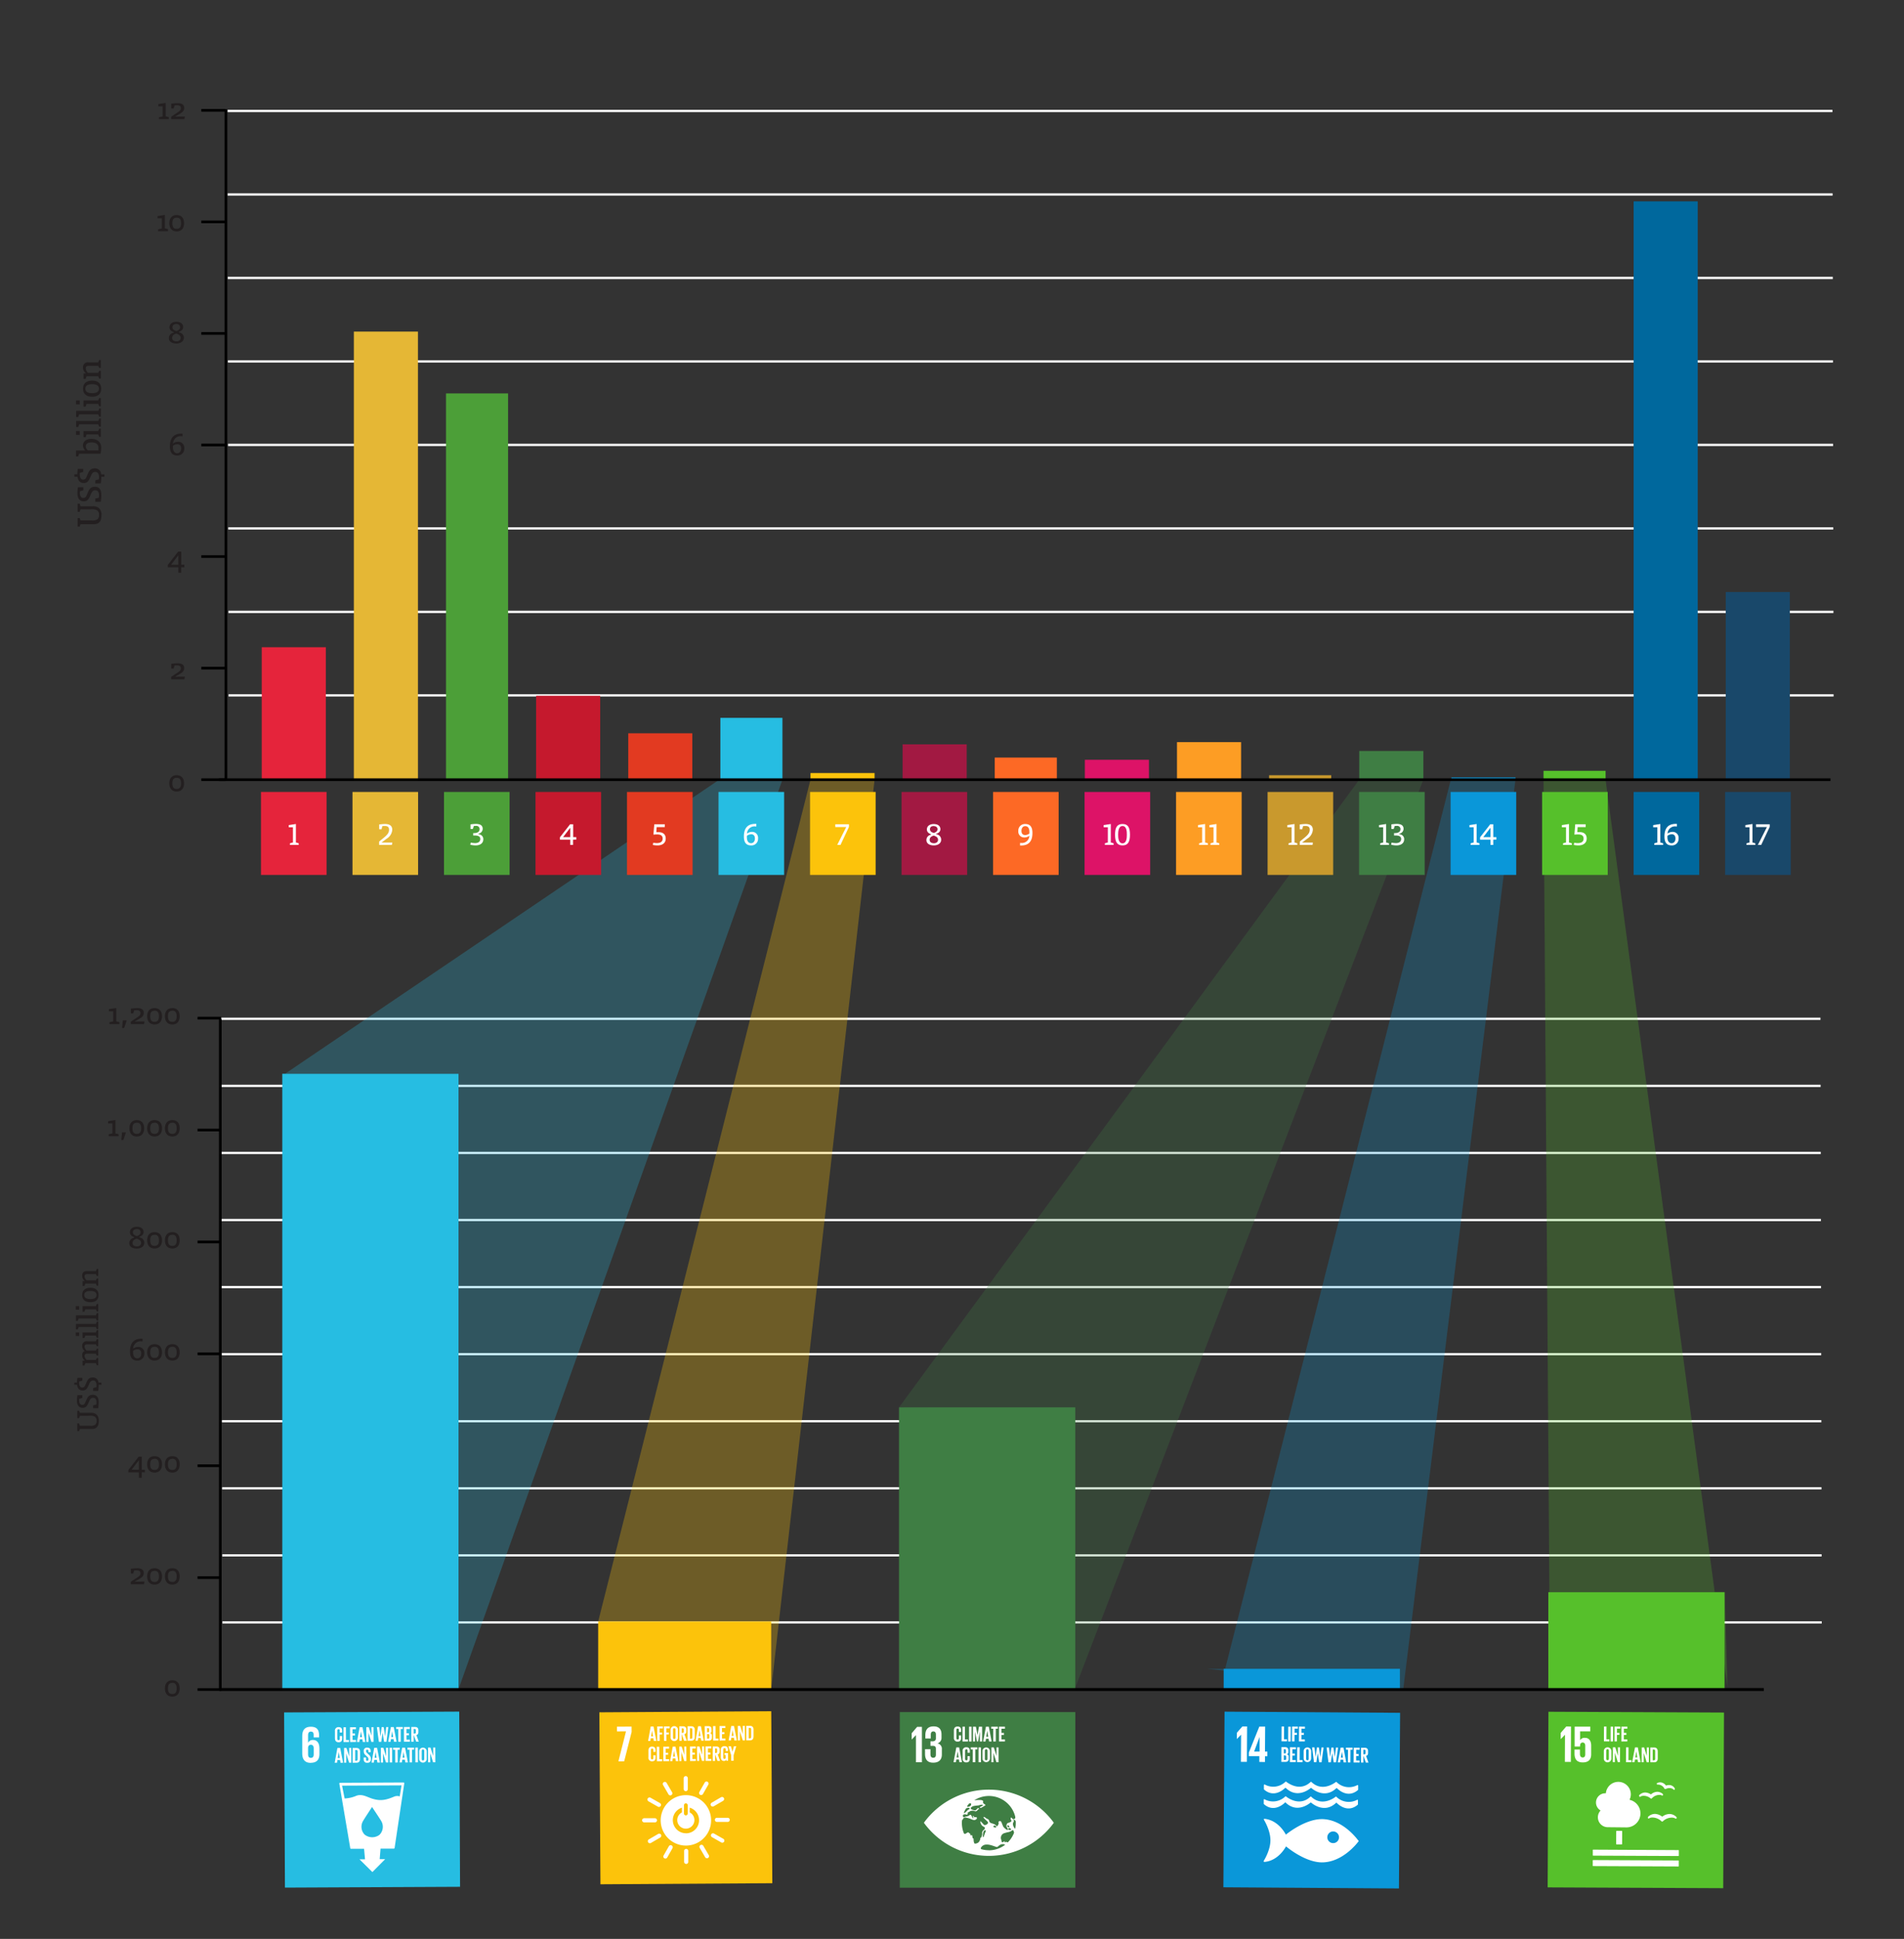 <svg xmlns="http://www.w3.org/2000/svg" viewBox="0 0 799.1 813.44"><rect x="0" y="0" width="799.1" height="813.44" fill="#333333" stroke="none"/><defs><style>.cls-1,.cls-10,.cls-11,.cls-12,.cls-13,.cls-14,.cls-29{fill:none;stroke-miterlimit:10;}.cls-1,.cls-12{stroke:#fff;}.cls-1{stroke-width:0.95px;}.cls-2{opacity:0.88;}.cls-20,.cls-3{fill:#fcc30b;}.cls-3{opacity:0.33;}.cls-4{opacity:0.25;}.cls-5{fill:#26bde2;}.cls-6{fill:#3f7e44;}.cls-7{fill:#0a97d9;}.cls-8{fill:#56c02b;}.cls-9{fill:#231f20;}.cls-10,.cls-11,.cls-13,.cls-14,.cls-29{stroke:#000;}.cls-10{stroke-width:1.12px;}.cls-11{stroke-width:1.12px;}.cls-12{stroke-width:0.96px;}.cls-13{stroke-width:1.12px;}.cls-14{stroke-width:1.13px;}.cls-15{fill:#e5243b;}.cls-16{fill:#e5b735;}.cls-17{fill:#4c9f38;}.cls-18{fill:#c5192d;}.cls-19{fill:#e23a21;}.cls-21{fill:#a21942;}.cls-22{fill:#fd6925;}.cls-23{fill:#dd1367;}.cls-24{fill:#fd9d24;}.cls-25{fill:#c9992d;}.cls-26{fill:#00689d;}.cls-27{fill:#19486a;}.cls-28{fill:#fff;}.cls-29{stroke-width:1.22px;}</style></defs><g id="_2022_figs" data-name="2022 figs"><line class="cls-1" x1="93.34" y1="680.67" x2="764.58" y2="680.67"/><line class="cls-1" x1="93.28" y1="652.53" x2="764.52" y2="652.53"/><line class="cls-1" x1="93.22" y1="624.4" x2="764.46" y2="624.4"/><line class="cls-1" x1="93.16" y1="596.26" x2="764.4" y2="596.26"/><line class="cls-1" x1="93.1" y1="568.12" x2="764.34" y2="568.12"/><line class="cls-1" x1="93.04" y1="539.98" x2="764.28" y2="539.98"/><line class="cls-1" x1="92.98" y1="511.84" x2="764.22" y2="511.84"/><line class="cls-1" x1="92.92" y1="483.7" x2="764.16" y2="483.7"/><line class="cls-1" x1="92.86" y1="455.56" x2="764.1" y2="455.56"/><line class="cls-1" x1="92.79" y1="427.42" x2="764.04" y2="427.42"/><g class="cls-2"><polygon class="cls-3" points="367.06 327.1 323.69 708.64 323.69 680.27 251.06 680.27 340.16 327.1 367.06 327.1 367.06 327.1"/></g><g class="cls-4"><polygon class="cls-5" points="119.63 450.49 192.44 450.49 192.44 708.64 328.39 327.1 328.39 327.1 302.33 326.8 119.63 450.49"/></g><g class="cls-4"><polygon class="cls-6" points="377.32 590.44 450.63 591.77 451.07 708.64 597.37 327.1 570.47 327.1 570.47 327.1 377.32 590.44"/></g><g class="cls-4"><polygon class="cls-7" points="514.2 700.13 506.47 700.13 588.94 708.64 636.03 327.1 609.14 327.1 609.14 326.17 514.2 700.13"/></g><g class="cls-4"><polygon class="cls-8" points="650.27 667.98 723.8 667.98 725.02 707.83 673.86 327.2 647.81 327.2 647.81 327.2 650.27 667.98"/></g><path class="cls-9" d="M45.94,429.66v-.8l1.58-.35v-4.22H45.7v-.91l3.09-.48v5.62l1.32.31v.83Z"/><path class="cls-9" d="M52.11,431.28h-.88l.33-3.2h1.63Z"/><path class="cls-9" d="M60.44,429.66H54.87v-1l1.08-.73c2-1.39,3-1.74,3-2.83,0-.58-.16-1.29-1.63-1.29a8,8,0,0,0-1,.06l-.41,1.29h-1v-2a20.47,20.47,0,0,1,2.59-.21c1.2,0,2.84.16,2.84,2,0,1.57-1.18,2.08-2.95,3.1l-.91.53,4.17-.06Z"/><path class="cls-9" d="M64.87,429.81c-2,0-3.11-1.34-3.11-3.45s1.08-3.43,3.09-3.43S68,424.18,68,426.36,66.82,429.81,64.87,429.81Zm0-5.77c-1.32,0-1.82.72-1.82,2.32s.5,2.34,1.82,2.34,1.84-.78,1.84-2.34S66.17,424,64.85,424Z"/><path class="cls-9" d="M72.32,429.81c-2,0-3.11-1.34-3.11-3.45s1.08-3.43,3.1-3.43,3.1,1.25,3.1,3.43S74.27,429.81,72.32,429.81Zm0-5.77c-1.32,0-1.83.72-1.83,2.32s.51,2.34,1.83,2.34,1.83-.78,1.83-2.34S73.62,424,72.31,424Z"/><path class="cls-9" d="M45.61,476.66v-.8l1.57-.35v-4.22H45.37v-.91l3.08-.48v5.62l1.32.31v.83Z"/><path class="cls-9" d="M51.77,478.28H50.9l.32-3.2h1.63Z"/><path class="cls-9" d="M57.41,476.81c-2,0-3.1-1.34-3.1-3.45s1.08-3.43,3.09-3.43,3.11,1.25,3.11,3.43S59.37,476.81,57.41,476.81Zm0-5.77c-1.32,0-1.82.72-1.82,2.32s.5,2.34,1.82,2.34,1.84-.78,1.84-2.34S58.72,471,57.4,471Z"/><path class="cls-9" d="M64.87,476.81c-2,0-3.11-1.34-3.11-3.45s1.08-3.43,3.09-3.43S68,471.18,68,473.36,66.82,476.81,64.87,476.81Zm0-5.77c-1.32,0-1.82.72-1.82,2.32s.5,2.34,1.82,2.34,1.84-.78,1.84-2.34S66.17,471,64.85,471Z"/><path class="cls-9" d="M72.32,476.81c-2,0-3.11-1.34-3.11-3.45s1.08-3.43,3.1-3.43,3.1,1.25,3.1,3.43S74.27,476.81,72.32,476.81Zm0-5.77c-1.32,0-1.83.72-1.83,2.32s.51,2.34,1.83,2.34,1.83-.78,1.83-2.34S73.62,471,72.31,471Z"/><path class="cls-9" d="M57.39,523.84c-1.25,0-3.13-.45-3.12-2.31a2.28,2.28,0,0,1,2-2.22V519c-.27-.13-1.75-.55-1.75-2,0-1.67,1.53-2.33,2.89-2.31,2.18,0,2.86,1.18,2.85,2.18,0,1.53-1.58,1.89-1.76,2v.27a2.31,2.31,0,0,1,2.07,2.3C60.52,523.07,59,523.85,57.39,523.84Zm0-4.18c-.38.13-1.74.43-1.76,1.82,0,1.07.93,1.43,1.79,1.44,1.06,0,1.79-.52,1.79-1.46C59.2,520.22,58,519.9,57.37,519.66Zm0-4c-.34,0-1.62.08-1.62,1.32,0,1.09,1.14,1.44,1.65,1.63.37-.15,1.56-.49,1.56-1.61C59,516,58.23,515.63,57.37,515.63Z"/><path class="cls-9" d="M64.87,523.81c-2,0-3.11-1.34-3.11-3.45s1.08-3.43,3.09-3.43S68,518.18,68,520.36,66.82,523.81,64.87,523.81Zm0-5.77c-1.32,0-1.82.72-1.82,2.32s.5,2.34,1.82,2.34,1.84-.78,1.84-2.34S66.17,518,64.85,518Z"/><path class="cls-9" d="M72.32,523.81c-2,0-3.11-1.34-3.11-3.45s1.08-3.43,3.1-3.43,3.1,1.25,3.1,3.43S74.27,523.81,72.32,523.81Zm0-5.77c-1.32,0-1.83.72-1.83,2.32s.51,2.34,1.83,2.34,1.83-.78,1.83-2.34S73.62,518,72.31,518Z"/><path class="cls-9" d="M57.62,570.81c-2.26,0-3.07-1.5-3.07-3.77,0-3.38,1.41-5.41,4.88-5.4h.42v1.09H59.5a3.18,3.18,0,0,0-3.62,3.07,3.47,3.47,0,0,1,2.1-.72,2.5,2.5,0,0,1,2.6,2.79A2.79,2.79,0,0,1,57.62,570.81Zm0-4.72a2.93,2.93,0,0,0-1.77.65s0,.4,0,.6c0,1.19.4,2.53,1.79,2.53,1.15,0,1.63-1,1.63-2S58.93,566.09,57.64,566.09Z"/><path class="cls-9" d="M64.87,570.81c-2,0-3.11-1.34-3.11-3.45s1.08-3.43,3.09-3.43S68,565.18,68,567.36,66.82,570.81,64.87,570.81Zm0-5.77c-1.32,0-1.82.72-1.82,2.32s.5,2.34,1.82,2.34,1.84-.78,1.84-2.34S66.17,565,64.85,565Z"/><path class="cls-9" d="M72.32,570.81c-2,0-3.11-1.34-3.11-3.45s1.08-3.43,3.1-3.43,3.1,1.25,3.1,3.43S74.27,570.81,72.32,570.81Zm0-5.77c-1.32,0-1.83.72-1.83,2.32s.51,2.34,1.83,2.34,1.83-.78,1.83-2.34S73.62,565,72.31,565Z"/><path class="cls-9" d="M59.49,617.66V620H58.3v-2.29H53.88v-1l4.32-5.58h1.3v5.49h1.32v1.08ZM58.3,612.6l-3.08,4H58.3Z"/><path class="cls-9" d="M64.87,617.81c-2,0-3.11-1.34-3.11-3.45s1.08-3.43,3.09-3.43S68,612.18,68,614.36,66.82,617.81,64.87,617.81Zm0-5.77c-1.32,0-1.82.72-1.82,2.32s.5,2.34,1.82,2.34,1.84-.78,1.84-2.34S66.17,612,64.85,612Z"/><path class="cls-9" d="M72.32,617.81c-2,0-3.11-1.34-3.11-3.45s1.08-3.43,3.1-3.43,3.1,1.25,3.1,3.43S74.27,617.81,72.32,617.81Zm0-5.77c-1.32,0-1.83.72-1.83,2.32s.51,2.34,1.83,2.34,1.83-.78,1.83-2.34S73.62,612,72.31,612Z"/><path class="cls-9" d="M60.44,664.66H54.87v-1l1.08-.73c2-1.39,3-1.74,3-2.83,0-.58-.17-1.29-1.64-1.29a8,8,0,0,0-1,.06l-.41,1.29h-1v-2a20.47,20.47,0,0,1,2.59-.21c1.2,0,2.84.16,2.84,2,0,1.57-1.18,2.08-2.95,3.1l-.91.53,4.17-.06Z"/><path class="cls-9" d="M64.87,664.81c-2,0-3.11-1.34-3.11-3.45s1.08-3.43,3.09-3.43S68,659.18,68,661.36,66.82,664.81,64.87,664.81Zm0-5.77c-1.32,0-1.82.72-1.82,2.32s.5,2.34,1.82,2.34,1.84-.78,1.84-2.34S66.17,659,64.85,659Z"/><path class="cls-9" d="M72.32,664.81c-2,0-3.11-1.34-3.11-3.45s1.08-3.43,3.1-3.43,3.1,1.25,3.1,3.43S74.27,664.81,72.32,664.81Zm0-5.77c-1.32,0-1.83.72-1.83,2.32s.51,2.34,1.83,2.34,1.83-.78,1.83-2.34S73.62,659,72.31,659Z"/><path class="cls-9" d="M72.32,711.81c-2,0-3.11-1.34-3.11-3.45s1.08-3.43,3.1-3.43,3.1,1.25,3.1,3.43S74.27,711.81,72.32,711.81Zm0-5.77c-1.32,0-1.83.72-1.83,2.32s.51,2.34,1.83,2.34,1.83-.78,1.83-2.34S73.62,706,72.31,706Z"/><line class="cls-10" x1="92.46" y1="709.25" x2="92.46" y2="427.53"/><path class="cls-9" d="M33.52,592.72H38a3.46,3.46,0,0,1,2.46.7,3.35,3.35,0,0,1,1,2.67c0,1.54-.39,2.39-1.1,2.9s-1.19.5-2.66.5H33.52l-.31.93h-.79v-3.24h.79l.31,1h4.2a3.74,3.74,0,0,0,2.18-.39,2,2,0,0,0,.64-1.71,1.94,1.94,0,0,0-.76-1.75,4.55,4.55,0,0,0-2.43-.36H33.52l-.31,1h-.79v-3.08h.79Z"/><path class="cls-9" d="M41.41,588.18a19.51,19.51,0,0,1-.19,2.62H39.09v-1.2l1.35-.35a8.75,8.75,0,0,0,.06-.89c0-1-.34-1.93-1.39-1.93-.87,0-1.27.49-1.75,1.6s-1,2.61-2.59,2.61c-1.05,0-2.47-.48-2.47-3a16.79,16.79,0,0,1,.19-2.31h2.07v1.17l-1.34.37s0,.33,0,.78.14,1.75,1.3,1.75c1,0,1.13-.72,1.61-1.78.6-1.34,1-2.44,2.82-2.44S41.41,586.54,41.41,588.18Z"/><path class="cls-9" d="M41.34,580.06h1.25v.9H41.41a20.49,20.49,0,0,1-.19,2.57H39.09v-1.2l1.35-.35a8.75,8.75,0,0,0,.06-.89c0-1-.34-1.93-1.39-1.93-.87,0-1.27.49-1.75,1.6s-1,2.61-2.59,2.61c-1,0-2.22-.4-2.43-2.41H31.17v-.9H32.3a15.67,15.67,0,0,1,.19-2h2.07v1.16l-1.34.38s0,.33,0,.78.14,1.75,1.3,1.75c1,0,1.13-.72,1.61-1.78.6-1.34,1-2.44,2.82-2.44A2.29,2.29,0,0,1,41.34,580.06Z"/><path class="cls-9" d="M41.22,564.77h-.63l-.35-.78H36.75c-.52,0-1.25,0-1.25,1a2.58,2.58,0,0,0,.85,1.63h3.89l.35-.78h.63v2.85h-.63l-.35-.78H36.75c-.52,0-1.25,0-1.25,1a2.59,2.59,0,0,0,.85,1.64h3.89l.35-.77h.63v3h-.63l-.35-.9H35.81l-.36,1h-.79v-2l1-.08a2.49,2.49,0,0,1-1.17-2.14c0-1.18.53-1.68,1.08-1.87a2.48,2.48,0,0,1-1.08-2.07,1.86,1.86,0,0,1,2.21-2h3.55l.35-.9h.63Z"/><path class="cls-9" d="M33.22,560.5H31.81V559h1.41Zm8,.73h-.63l-.35-.91H35.8l-.35,1h-.8V559h5.59l.35-.92h.63Z"/><path class="cls-9" d="M41.22,557.64h-.63l-.35-.91H33l-.36,1h-.79v-2.31h8.42l.35-.93h.63Z"/><path class="cls-9" d="M41.22,554.05h-.63l-.35-.91H33l-.36,1h-.79v-2.31h8.42l.35-.92h.63Z"/><path class="cls-9" d="M33.22,549.47H31.81V548h1.41Zm8,.73h-.63l-.35-.91H35.8l-.35,1h-.8V548h5.59l.35-.93h.63Z"/><path class="cls-9" d="M41.37,543.32c0,1.95-1.2,3-3.44,3s-3.45-1.1-3.45-3,1.2-3.06,3.45-3.06S41.37,541.35,41.37,543.32Zm-6,0c0,1.27,1.06,1.7,2.59,1.7s2.56-.43,2.56-1.7-1.06-1.71-2.57-1.71S35.35,542,35.35,543.32Z"/><path class="cls-9" d="M41.22,535.31h-.63l-.35-.78H36.75c-.52,0-1.25,0-1.25,1a2.59,2.59,0,0,0,.85,1.64h3.89l.35-.77h.63v3h-.63l-.35-.9H35.81l-.36,1h-.79v-2l1-.08a2.49,2.49,0,0,1-1.17-2.14c0-2.11,1.65-2,2.21-2h3.55l.35-.9h.63Z"/><line class="cls-11" x1="82.92" y1="427.15" x2="92.81" y2="427.15"/><line class="cls-11" x1="82.92" y1="474.1" x2="92.81" y2="474.1"/><line class="cls-11" x1="82.92" y1="521.04" x2="92.81" y2="521.04"/><line class="cls-11" x1="82.92" y1="567.99" x2="92.81" y2="567.99"/><line class="cls-11" x1="82.92" y1="614.93" x2="92.81" y2="614.93"/><line class="cls-11" x1="82.92" y1="661.87" x2="92.81" y2="661.87"/><line class="cls-11" x1="82.92" y1="708.82" x2="92.81" y2="708.82"/><path class="cls-9" d="M66.69,50v-.8l1.57-.35V44.58H66.45v-.91l3.08-.49v5.63l1.32.31V50Z"/><path class="cls-9" d="M77.38,50H71.82v-1l1.08-.74c2-1.39,3-1.73,3-2.83,0-.57-.17-1.28-1.63-1.28a8.24,8.24,0,0,0-1,.06l-.4,1.28h-1v-2a21.46,21.46,0,0,1,2.59-.2c1.2,0,2.84.16,2.84,2,0,1.57-1.19,2.09-2.95,3.11l-.91.53,4.17-.06Z"/><path class="cls-9" d="M66.35,97v-.8l1.57-.35V91.58H66.11v-.91l3.08-.49v5.63l1.32.31V97Z"/><path class="cls-9" d="M74.16,97.09c-2,0-3.11-1.33-3.11-3.44s1.08-3.43,3.09-3.43,3.11,1.25,3.11,3.43S76.11,97.09,74.16,97.09Zm0-5.77c-1.31,0-1.82.72-1.82,2.33S72.83,96,74.14,96,76,95.21,76,93.65,75.46,91.32,74.14,91.32Z"/><path class="cls-9" d="M74,144.13c-1.25,0-3.13-.46-3.12-2.32a2.26,2.26,0,0,1,2-2.21v-.27c-.27-.13-1.75-.55-1.75-2,0-1.67,1.53-2.33,2.89-2.32,2.18,0,2.86,1.19,2.85,2.19,0,1.53-1.58,1.89-1.76,2v.27a2.31,2.31,0,0,1,2.08,2.3C77.08,143.36,75.57,144.14,74,144.13Zm0-4.19c-.37.14-1.74.44-1.75,1.83,0,1.06.92,1.42,1.78,1.44,1.06,0,1.79-.52,1.79-1.47C75.76,140.51,74.58,140.18,73.93,139.94Zm0-4c-.34,0-1.62.09-1.62,1.32s1.14,1.44,1.65,1.63c.38-.14,1.56-.49,1.56-1.6C75.53,136.31,74.79,135.91,73.93,135.91Z"/><path class="cls-9" d="M74.37,191.09c-2.25,0-3.07-1.5-3.07-3.76,0-3.38,1.42-5.41,4.88-5.4h.42V183h-.34a3.18,3.18,0,0,0-3.63,3.07,3.47,3.47,0,0,1,2.1-.72,2.5,2.5,0,0,1,2.61,2.78A2.8,2.8,0,0,1,74.37,191.09Zm0-4.71a2.94,2.94,0,0,0-1.78.65s0,.39,0,.6c0,1.18.39,2.53,1.78,2.53,1.15,0,1.63-1,1.63-2S75.68,186.38,74.4,186.38Z"/><path class="cls-9" d="M76.05,238v2.29H74.86V238H70.44v-1l4.33-5.57h1.29v5.49h1.32V238Zm-1.19-5.06-3.08,4h3.08Z"/><path class="cls-9" d="M77.38,285H71.82v-1l1.08-.74c2-1.39,3-1.73,3-2.83,0-.57-.17-1.28-1.63-1.28a8,8,0,0,0-1,.06l-.41,1.28h-1v-2a21.46,21.46,0,0,1,2.59-.2c1.2,0,2.84.16,2.84,2,0,1.57-1.19,2.09-2.95,3.11l-.91.53,4.17-.06Z"/><path class="cls-9" d="M74.16,332.09c-2,0-3.11-1.33-3.11-3.44s1.08-3.43,3.09-3.43,3.11,1.25,3.11,3.43S76.11,332.09,74.16,332.09Zm0-5.77c-1.31,0-1.82.72-1.82,2.33s.51,2.34,1.82,2.34,1.84-.78,1.84-2.34S75.46,326.32,74.14,326.32Z"/><line class="cls-12" x1="769.08" y1="46.56" x2="95.46" y2="46.56"/><line class="cls-12" x1="769.14" y1="81.58" x2="95.52" y2="81.58"/><line class="cls-12" x1="769.21" y1="116.61" x2="95.59" y2="116.61"/><line class="cls-12" x1="769.28" y1="151.63" x2="95.66" y2="151.63"/><line class="cls-12" x1="769.34" y1="186.66" x2="95.72" y2="186.66"/><line class="cls-12" x1="769.41" y1="221.69" x2="95.79" y2="221.69"/><line class="cls-12" x1="769.48" y1="256.71" x2="95.86" y2="256.71"/><line class="cls-12" x1="769.54" y1="291.74" x2="95.93" y2="291.74"/><line class="cls-13" x1="94.55" y1="327.11" x2="84.49" y2="327.11"/><line class="cls-13" x1="94.55" y1="280.31" x2="84.49" y2="280.31"/><line class="cls-13" x1="94.55" y1="233.5" x2="84.49" y2="233.5"/><line class="cls-13" x1="94.55" y1="186.7" x2="84.49" y2="186.7"/><line class="cls-13" x1="94.55" y1="139.89" x2="84.49" y2="139.89"/><line class="cls-13" x1="94.55" y1="93.09" x2="84.49" y2="93.09"/><line class="cls-13" x1="94.55" y1="46.29" x2="84.49" y2="46.29"/><line class="cls-14" x1="94.81" y1="327.54" x2="94.81" y2="45.82"/><path class="cls-9" d="M33.8,212.4h5a3.82,3.82,0,0,1,2.72.77,3.7,3.7,0,0,1,1.06,3c0,1.69-.43,2.63-1.22,3.2-.62.47-1.31.55-2.94.55H33.8l-.35,1h-.87v-3.58h.87l.35,1h4.64a4.08,4.08,0,0,0,2.41-.44,2.17,2.17,0,0,0,.71-1.88,2.14,2.14,0,0,0-.84-1.94,5,5,0,0,0-2.69-.4H33.8l-.35,1.05h-.87v-3.41h.87Z"/><path class="cls-9" d="M42.52,207.63a21.52,21.52,0,0,1-.21,2.89H40v-1.33l1.5-.38a9.38,9.38,0,0,0,.07-1c0-1.09-.39-2.14-1.54-2.14-1,0-1.41.55-1.94,1.77s-1.07,2.89-2.86,2.89c-1.17,0-2.73-.53-2.73-3.37a18.46,18.46,0,0,1,.21-2.55h2.28v1.29l-1.47.41s0,.37,0,.86.16,1.94,1.44,1.94c1.06,0,1.25-.8,1.78-2,.66-1.48,1.11-2.7,3.12-2.7S42.52,205.81,42.52,207.63Z"/><path class="cls-9" d="M42.44,199h1.38v1h-1.3a22.22,22.22,0,0,1-.21,2.83H40v-1.32l1.5-.39a9.12,9.12,0,0,0,.07-1c0-1.09-.39-2.13-1.54-2.13-1,0-1.41.54-1.94,1.76s-1.07,2.89-2.86,2.89c-1.06,0-2.45-.44-2.69-2.66H31.2v-1h1.25a16.76,16.76,0,0,1,.21-2.25h2.28V198l-1.47.41s0,.37,0,.86.16,1.94,1.44,1.94c1.06,0,1.25-.79,1.78-2,.66-1.49,1.11-2.71,3.12-2.71A2.54,2.54,0,0,1,42.44,199Z"/><path class="cls-9" d="M42.47,187.79a13.23,13.23,0,0,1-.28,2.57h-9l-.39,1.14H31.9V189h3.93a2.76,2.76,0,0,1-1-2.11c0-1.9,1.58-2.76,3.53-2.76C40.68,184.13,42.47,185.34,42.47,187.79ZM36,187.33a2.19,2.19,0,0,0,.9,1.65h4.43s0-.46,0-1.08c0-1.78-1.42-2.3-2.91-2.3C37.34,185.6,36,185.89,36,187.33Z"/><path class="cls-9" d="M33.47,182.45H31.9v-1.61h1.57Zm8.84.81h-.7l-.38-1H36.32l-.39,1.14h-.88v-2.55h6.18l.38-1h.7Z"/><path class="cls-9" d="M42.31,179h-.7l-.38-1h-8l-.4,1.14h-.87v-2.56h9.31l.38-1h.7Z"/><path class="cls-9" d="M42.31,174.82h-.7l-.38-1h-8l-.4,1.14h-.87v-2.56h9.31l.38-1h.7Z"/><path class="cls-9" d="M33.47,169.65H31.9V168h1.57Zm8.84.81h-.7l-.38-1H36.32l-.39,1.14h-.88V168h6.18l.38-1h.7Z"/><path class="cls-9" d="M42.47,163.06c0,2.17-1.32,3.39-3.8,3.39s-3.81-1.22-3.81-3.39,1.33-3.38,3.81-3.38S42.47,160.89,42.47,163.06Zm-6.66,0c0,1.41,1.18,1.89,2.87,1.89s2.84-.48,2.84-1.89-1.18-1.88-2.85-1.88S35.81,161.66,35.81,163.06Z"/><path class="cls-9" d="M42.31,154.35h-.7l-.38-.86H37.37c-.57,0-1.38,0-1.38,1.12a2.9,2.9,0,0,0,.94,1.82h4.3l.38-.86h.7v3.27h-.7l-.38-1h-4.9l-.4,1.14h-.87v-2.24l1.09-.1a2.73,2.73,0,0,1-1.29-2.36,2,2,0,0,1,2.44-2.24h3.93l.38-1h.7Z"/><rect class="cls-15" x="109.53" y="332.26" width="27.53" height="34.81"/><rect class="cls-16" x="147.94" y="332.26" width="27.53" height="34.81"/><rect class="cls-17" x="186.34" y="332.26" width="27.53" height="34.81"/><rect class="cls-18" x="224.75" y="332.26" width="27.53" height="34.81"/><rect class="cls-19" x="263.15" y="332.26" width="27.53" height="34.81"/><rect class="cls-5" x="301.56" y="332.26" width="27.53" height="34.81"/><rect class="cls-20" x="339.97" y="332.26" width="27.53" height="34.81"/><rect class="cls-21" x="378.37" y="332.26" width="27.53" height="34.81"/><rect class="cls-22" x="416.78" y="332.26" width="27.53" height="34.81"/><rect class="cls-23" x="455.19" y="332.26" width="27.53" height="34.81"/><rect class="cls-24" x="493.59" y="332.26" width="27.53" height="34.81"/><rect class="cls-25" x="532" y="332.26" width="27.53" height="34.81"/><rect class="cls-6" x="570.4" y="332.26" width="27.53" height="34.81"/><rect class="cls-7" x="608.81" y="332.26" width="27.53" height="34.81"/><rect class="cls-8" x="647.22" y="332.26" width="27.53" height="34.81"/><rect class="cls-26" x="685.62" y="332.26" width="27.53" height="34.81"/><rect class="cls-27" x="724.03" y="332.26" width="27.53" height="34.81"/><path class="cls-28" d="M733,354.49v-.7l1.27-.34v-6.39h-1.76v-.9l3-.47v7.76l1.18.34v.7Z"/><path class="cls-28" d="M739.16,354.49h-1.39l3.79-7.51H737v-1.17h5.74v1.11Z"/><path class="cls-28" d="M694.31,354.49v-.7l1.27-.34v-6.39h-1.76v-.9l3-.47v7.76l1.18.34v.7Z"/><path class="cls-28" d="M701.56,354.68c-2.22,0-3-1.48-3-3.72,0-3.33,1.39-5.33,4.81-5.32h.41v1.08h-.34a3.13,3.13,0,0,0-3.57,3,3.43,3.43,0,0,1,2.07-.71,2.46,2.46,0,0,1,2.56,2.74A2.75,2.75,0,0,1,701.56,354.68Zm0-4.65a2.9,2.9,0,0,0-1.75.64s0,.39,0,.59c0,1.17.39,2.49,1.76,2.49,1.14,0,1.61-1,1.61-1.93S702.85,350,701.59,350Z"/><path class="cls-28" d="M656,354.49v-.7l1.26-.34v-6.39h-1.76v-.9l3-.47v7.76l1.19.34v.7Z"/><path class="cls-28" d="M662.52,354.68a10.75,10.75,0,0,1-2-.19l.15-.91a11.88,11.88,0,0,0,1.51.13c1.3,0,2.44-.42,2.44-1.89s-1.12-1.75-2.36-1.75c-.65,0-1.5.08-1.5.08l.36-4.34h4.38V347h-3.37L662,349.1s.58,0,.93,0c1.74,0,3,.79,3,2.7S664.43,354.68,662.52,354.68Z"/><path class="cls-28" d="M617.23,354.49v-.7l1.26-.34v-6.39h-1.76v-.9l3-.47v7.76l1.19.34v.7Z"/><path class="cls-28" d="M626.71,352.28v2.21h-1.17v-2.21h-4.36v-1l4.27-5.48h1.27v5.4H628v1.07Zm-1.17-5-3,3.91h3Z"/><path class="cls-28" d="M579.26,354.49v-.7l1.26-.34v-6.39h-1.76v-.9l3-.47v7.76l1.18.34v.7Z"/><path class="cls-28" d="M586.12,354.68a9.34,9.34,0,0,1-2.27-.29l.19-.88a11,11,0,0,0,1.85.2c1.13,0,2.16-.45,2.16-1.73s-1.26-1.47-2.4-1.47h-.57v-1h.41c1,0,2.28-.34,2.28-1.63a1.34,1.34,0,0,0-1.53-1.39,4.53,4.53,0,0,0-.9.07l-.39,1.23h-1v-1.93a14.74,14.74,0,0,1,2.23-.2c1.56,0,2.89.41,2.89,2.1a2.12,2.12,0,0,1-1.75,2v.26a2,2,0,0,1,2,2C589.36,353.91,587.8,354.68,586.12,354.68Z"/><path class="cls-28" d="M540.79,354.49v-.7l1.27-.34v-6.39h-1.77v-.9l3-.47v7.76l1.18.34v.7Z"/><path class="cls-28" d="M550.86,354.49h-5.34V353.1c.43-.4,1.75-1.45,1.75-1.45,2-1.64,2.41-2.39,2.41-3.63,0-1.08-.71-1.49-1.69-1.49a9.29,9.29,0,0,0-1.11.06l-.33,1.31h-1.06v-2a18.34,18.34,0,0,1,2.42-.21c1.66,0,3.08.52,3.08,2.46a4.79,4.79,0,0,1-2.32,3.7l-2.18,1.63H551Z"/><path class="cls-28" d="M503.27,354.49v-.7l1.27-.34v-6.39h-1.76v-.9l3-.47v7.76l1.18.34v.7Z"/><path class="cls-28" d="M508.06,354.49v-.7l1.26-.34v-6.39h-1.76v-.9l3-.47v7.76l1.18.34v.7Z"/><path class="cls-28" d="M463.69,354.49v-.7l1.26-.34v-6.39h-1.76v-.9l3-.47v7.76l1.18.34v.7Z"/><path class="cls-28" d="M471.12,354.68c-2.3,0-3.14-1.48-3.14-4.5s.84-4.49,3.14-4.49,3.12,1.48,3.12,4.49S473.4,354.68,471.12,354.68Zm0-8.13c-1.74,0-1.84,2.37-1.84,3.63s.1,3.63,1.84,3.63,1.82-2.35,1.82-3.63S472.87,346.55,471.12,346.55Z"/><path class="cls-28" d="M428.52,354.71h-.41v-1.07h.34a3.13,3.13,0,0,0,3.57-3,3.43,3.43,0,0,1-2.07.71,2.47,2.47,0,0,1-2.57-2.75,2.76,2.76,0,0,1,2.92-2.9c2.23,0,3,1.49,3,3.71C433.33,352.73,431.94,354.74,428.52,354.71Zm1.78-8.11c-1.13,0-1.6,1-1.6,1.94s.32,1.79,1.58,1.79a2.9,2.9,0,0,0,1.75-.64s0-.38,0-.59C432.07,347.94,431.68,346.6,430.3,346.6Z"/><path class="cls-28" d="M391.89,354.68c-1.23,0-3.09-.45-3.08-2.28a2.24,2.24,0,0,1,1.93-2.19V350c-.26-.13-1.73-.55-1.73-2,0-1.65,1.52-2.3,2.85-2.29,2.16,0,2.83,1.18,2.82,2.15,0,1.52-1.56,1.87-1.74,1.93V350A2.28,2.28,0,0,1,395,352.3C395,353.92,393.48,354.69,391.89,354.68Zm0-4.13c-.36.14-1.71.43-1.72,1.8,0,1.06.91,1.4,1.76,1.42,1,0,1.76-.51,1.76-1.45C393.67,351.11,392.5,350.79,391.86,350.55Zm0-4c-.33,0-1.59.08-1.59,1.3s1.12,1.42,1.63,1.61c.37-.15,1.54-.49,1.54-1.59C393.45,347,392.72,346.58,391.86,346.58Z"/><path class="cls-28" d="M352.75,354.49h-1.38l3.78-7.51h-4.59v-1.17h5.74v1.11Z"/><path class="cls-28" d="M315.21,354.68c-2.22,0-3-1.48-3-3.72,0-3.33,1.39-5.33,4.81-5.32h.41v1.08h-.34a3.13,3.13,0,0,0-3.57,3,3.43,3.43,0,0,1,2.07-.71,2.46,2.46,0,0,1,2.56,2.74A2.75,2.75,0,0,1,315.21,354.68Zm0-4.65a2.9,2.9,0,0,0-1.75.64s0,.39,0,.59c0,1.17.39,2.49,1.76,2.49,1.14,0,1.61-1,1.61-1.93S316.5,350,315.24,350Z"/><path class="cls-28" d="M276,354.68a10.8,10.8,0,0,1-2-.19l.16-.91a11.85,11.85,0,0,0,1.5.13c1.3,0,2.45-.42,2.45-1.89s-1.13-1.75-2.37-1.75c-.65,0-1.5.08-1.5.08l.37-4.34H279V347H275.6l-.14,2.13s.58,0,.94,0c1.73,0,3,.79,3,2.7S277.92,354.68,276,354.68Z"/><path class="cls-28" d="M240.5,352.28v2.21h-1.17v-2.21H235v-1l4.27-5.48h1.28v5.4h1.3v1.07Zm-1.17-5-3,3.91h3Z"/><path class="cls-28" d="M199.64,354.68a9.34,9.34,0,0,1-2.27-.29l.19-.88a11,11,0,0,0,1.85.2c1.13,0,2.16-.45,2.16-1.73s-1.26-1.47-2.4-1.47h-.57v-1H199c1.05,0,2.28-.34,2.28-1.63a1.34,1.34,0,0,0-1.53-1.39,4.53,4.53,0,0,0-.9.07l-.39,1.23h-1v-1.93a14.74,14.74,0,0,1,2.23-.2c1.56,0,2.9.41,2.9,2.1a2.12,2.12,0,0,1-1.75,2v.26a2,2,0,0,1,2,2C202.88,353.91,201.32,354.68,199.64,354.68Z"/><path class="cls-28" d="M164.45,354.49h-5.34V353.1c.43-.4,1.75-1.45,1.75-1.45,2-1.64,2.41-2.39,2.41-3.63,0-1.08-.71-1.49-1.69-1.49a9.37,9.37,0,0,0-1.12.06l-.33,1.31h-1v-2a18.09,18.09,0,0,1,2.41-.21c1.67,0,3.09.52,3.09,2.46a4.79,4.79,0,0,1-2.32,3.7l-2.19,1.63h4.55Z"/><path class="cls-28" d="M121.68,354.49v-.7l1.26-.34v-6.39h-1.76v-.9l3-.47v7.76l1.19.34v.7Z"/><rect class="cls-16" x="148.51" y="139.12" width="26.9" height="187.97"/><rect class="cls-17" x="187.18" y="165.05" width="26.06" height="162.04"/><rect class="cls-18" x="225" y="291.91" width="26.9" height="35.19"/><rect class="cls-19" x="263.67" y="307.65" width="26.9" height="19.45"/><rect class="cls-5" x="302.33" y="301.17" width="26.06" height="25.93"/><rect class="cls-20" x="340.16" y="324.32" width="26.9" height="2.78"/><rect class="cls-21" x="378.82" y="312.28" width="26.9" height="14.82"/><rect class="cls-22" x="417.49" y="317.84" width="26.06" height="9.26"/><rect class="cls-23" x="455.31" y="318.76" width="26.9" height="8.33"/><rect class="cls-24" x="493.98" y="311.35" width="26.9" height="15.74"/><rect class="cls-25" x="532.65" y="325.24" width="26.06" height="1.85"/><rect class="cls-6" x="570.47" y="315.06" width="26.9" height="12.04"/><rect class="cls-7" x="609.14" y="326.17" width="26.9" height="0.93"/><rect class="cls-8" x="647.8" y="323.39" width="26.06" height="3.7"/><rect class="cls-26" x="685.63" y="84.49" width="26.9" height="242.6"/><rect class="cls-27" x="724.29" y="248.39" width="26.9" height="78.71"/><rect class="cls-15" x="109.85" y="271.54" width="26.9" height="55.56"/><line class="cls-14" x1="91.94" y1="327.11" x2="768.23" y2="327.11"/><rect class="cls-5" x="118.47" y="450.49" width="73.97" height="258.15"/><rect class="cls-20" x="251.06" y="680.27" width="72.63" height="28.37"/><rect class="cls-6" x="377.32" y="590.44" width="73.97" height="118.2"/><rect class="cls-7" x="513.57" y="700.13" width="73.97" height="8.51"/><rect class="cls-8" x="649.83" y="667.98" width="73.97" height="40.66"/><line class="cls-29" x1="92.1" y1="708.82" x2="740.27" y2="708.82"/><rect class="cls-5" x="119.37" y="718.27" width="73.5" height="73.5" transform="translate(-3.51 0.73) rotate(-0.27)"/><path class="cls-28" d="M169.62,747.93a.32.32,0,0,0-.24-.11l-26.67.13a.37.37,0,0,0-.24.1.34.34,0,0,0-.06.25L147,775.38a.3.3,0,0,0,.3.26l5.5,0,.4,4.41-2.32,0,5.41,5.35,5.37-5.42-2.31,0,.36-4.41,5.59,0a.32.32,0,0,0,.31-.26l4.06-27.11a.32.32,0,0,0-.07-.25m-10.21,21.73a5.09,5.09,0,0,1-6.36,0,4.72,4.72,0,0,1-.62-5.76c.43-.8,3.48-5.42,3.74-5.81v0c.26.39,3.35,5,3.79,5.79a4.72,4.72,0,0,1-.57,5.76m8.39-16a3.34,3.34,0,0,0-2.52.17c-3.3,1.36-5.55,1.85-9,.78-2.2-.68-4.26-2.11-6.68-1.22a13.73,13.73,0,0,1-4.92,1.14l-1.07-5.38,24.95-.12Z"/><path class="cls-28" d="M130.41,739.56c2.65,0,3.67-1.46,3.66-3.75v-2.19c0-2.42-1-3.64-2.77-3.64a2.14,2.14,0,0,0-2,1.22h0l0-3.19c0-.9.28-1.54,1.17-1.54s1.17.52,1.17,1.44v1h2.28v-.78c0-2.19-.74-3.72-3.49-3.7s-3.6,1.7-3.59,4l0,7.21c0,2.3,1,4,3.64,3.94m-1.18-6.22c0-.83.38-1.36,1.17-1.36s1.18.52,1.19,1.48V736c0,.94-.34,1.49-1.19,1.49s-1.17-.56-1.17-1.48Z"/><path class="cls-28" d="M140.57,729.27v-3a1.46,1.46,0,0,1,1.54-1.68c1.15,0,1.48.63,1.48,1.55v.73h-1v-.81c0-.38-.13-.6-.5-.6s-.53.27-.53.64v3.33c0,.37.16.64.54.63s.5-.23.5-.6v-1.14h1v1.07c0,.89-.36,1.55-1.47,1.55s-1.55-.7-1.56-1.66"/><polygon class="cls-28" points="144.14 724.66 144.17 730.85 146.45 730.84 146.45 729.99 145.21 730 145.18 724.65 144.14 724.66"/><polygon class="cls-28" points="146.9 724.64 146.93 730.84 149.41 730.83 149.41 729.98 147.97 729.98 147.96 728.1 148.99 728.1 148.99 727.26 147.95 727.26 147.94 725.49 149.38 725.48 149.38 724.63 146.9 724.64"/><path class="cls-28" d="M149.8,730.82l1.15-6.19h1.18l1.21,6.19h-1.07l-.2-1.13H151l-.18,1.13Zm1.3-2h.83l-.42-2.48h0Z"/><polygon class="cls-28" points="154.63 726.91 154.65 730.8 153.77 730.81 153.74 724.61 154.76 724.61 155.91 728.16 155.89 724.6 156.76 724.6 156.79 730.79 155.87 730.8 154.63 726.91"/><polygon class="cls-28" points="160.57 726.95 160 730.78 159.02 730.78 158.16 724.59 159.17 724.59 159.67 728.51 159.68 728.51 160.18 724.58 161.03 724.58 161.63 728.5 161.63 728.5 162.09 724.57 162.97 724.57 162.19 730.77 161.21 730.77 160.58 726.95 160.57 726.95"/><path class="cls-28" d="M162.92,730.76l1.14-6.2h1.18l1.21,6.19h-1.07l-.2-1.13h-1.1l-.18,1.14Zm1.29-2H165l-.42-2.48h0Z"/><polygon class="cls-28" points="166.28 724.55 169.04 724.54 169.05 725.39 168.19 725.39 168.21 730.74 167.16 730.74 167.14 725.4 166.28 725.4 166.28 724.55"/><polygon class="cls-28" points="169.53 724.54 169.56 730.73 172.04 730.72 172.04 729.87 170.59 729.88 170.58 728 171.62 727.99 171.61 727.15 170.58 727.16 170.57 725.38 172.01 725.38 172.01 724.53 169.53 724.54"/><path class="cls-28" d="M173.63,727.87v2.84h-1l0-6.19h1.51c1.06,0,1.44.51,1.45,1.38v.79c0,.67-.23,1.07-.83,1.21l1,2.8h-1.09Zm0-2.5v1.93H174a.46.46,0,0,0,.51-.52v-.91c0-.34-.15-.5-.51-.5Z"/><path class="cls-28" d="M140.46,739.55l1.14-6.2h1.18l1.21,6.19h-1.07l-.2-1.13h-1.1l-.18,1.13Zm1.29-2h.83l-.42-2.48h0Z"/><polygon class="cls-28" points="145.28 735.63 145.3 739.52 144.42 739.53 144.39 733.33 145.41 733.33 146.56 736.88 146.54 733.32 147.41 733.32 147.44 739.51 146.52 739.52 145.28 735.63"/><path class="cls-28" d="M151.12,735l0,2.87c0,.95-.39,1.67-1.51,1.67H148l0-6.19h1.61c1.11,0,1.51.69,1.51,1.65m-1.62,3.69c.44,0,.6-.26.6-.63l0-3.24a.54.54,0,0,0-.6-.62h-.43l0,4.5Z"/><path class="cls-28" d="M152.63,738.15v-.83h1v.85c0,.35.16.55.52.54s.47-.22.47-.55v-.23a1.12,1.12,0,0,0-.47-.88l-.62-.61a2.09,2.09,0,0,1-.87-1.65v-.21a1.29,1.29,0,0,1,1.45-1.37c1,0,1.46.51,1.46,1.4v.51h-.95v-.54c0-.35-.16-.53-.5-.53a.47.47,0,0,0-.49.52v.13c0,.34.2.54.5.83l.67.66a2.07,2.07,0,0,1,.85,1.6v.3a1.35,1.35,0,0,1-1.51,1.47,1.3,1.3,0,0,1-1.48-1.41"/><path class="cls-28" d="M155.92,739.47l1.14-6.2h1.19l1.21,6.19h-1.07l-.2-1.13h-1.11l-.17,1.14Zm1.3-2h.83l-.42-2.48h0Z"/><polygon class="cls-28" points="160.74 735.56 160.76 739.45 159.88 739.45 159.86 733.26 160.88 733.25 162.02 736.81 162 733.25 162.87 733.25 162.9 739.44 161.99 739.44 160.74 735.56"/><rect class="cls-28" x="163.48" y="733.24" width="1.04" height="6.19" transform="translate(-3.42 0.77) rotate(-0.27)"/><polygon class="cls-28" points="164.99 733.24 167.76 733.22 167.76 734.07 166.9 734.08 166.93 739.42 165.88 739.43 165.85 734.08 164.99 734.09 164.99 733.24"/><path class="cls-28" d="M167.65,739.42l1.14-6.2H170l1.2,6.19h-1.06l-.2-1.14h-1.11l-.18,1.13Zm1.3-2h.83l-.42-2.48h0Z"/><polygon class="cls-28" points="171.01 733.21 173.78 733.2 173.78 734.05 172.92 734.05 172.95 739.39 171.9 739.4 171.87 734.05 171.01 734.06 171.01 733.21"/><rect class="cls-28" x="174.28" y="733.19" width="1.04" height="6.19" transform="translate(-3.42 0.82) rotate(-0.27)"/><path class="cls-28" d="M175.93,737.78l0-3a1.58,1.58,0,1,1,3.16,0v3a1.58,1.58,0,1,1-3.15,0m2.11.16,0-3.33c0-.38-.16-.64-.54-.64s-.53.27-.53.65l0,3.32c0,.38.17.64.53.64s.54-.27.54-.64"/><polygon class="cls-28" points="180.54 735.47 180.56 739.36 179.68 739.36 179.65 733.17 180.67 733.16 181.81 736.71 181.8 733.16 182.67 733.15 182.7 739.35 181.78 739.35 180.54 735.47"/><rect class="cls-20" x="251.73" y="718.17" width="72.14" height="72.15" transform="translate(-4.69 1.81) rotate(-0.36)"/><path class="cls-28" d="M287.81,753.13a10.58,10.58,0,1,0,10.64,10.51,10.57,10.57,0,0,0-10.64-10.51m-.75,4.18a.8.8,0,0,1,.78-.75.82.82,0,0,1,.79.74l0,3.63a.79.79,0,0,1-1.57,0Zm.86,11.81a5.5,5.5,0,0,1-1.71-10.74l0,2a3.6,3.6,0,1,0,3.26,0l0-2a5.5,5.5,0,0,1-1.55,10.77"/><path class="cls-28" d="M275.74,763.68a.88.88,0,0,0-.82-.86l-4.63,0a.88.88,0,0,0-.81.87.91.91,0,0,0,.82.87l4.64,0a.88.88,0,0,0,.8-.88"/><path class="cls-28" d="M306.28,763.49a.88.88,0,0,0-.81-.86l-4.64,0a.88.88,0,0,0-.81.87.91.91,0,0,0,.82.87l4.64,0a.88.88,0,0,0,.8-.88"/><path class="cls-28" d="M288,782a.88.88,0,0,0,.86-.82l0-4.63a.87.87,0,0,0-1.74,0l0,4.63a.89.89,0,0,0,.88.81"/><path class="cls-28" d="M303.91,772.65a.9.9,0,0,0-.28-1.16l-4-2.27a.89.89,0,0,0-1.14.35.88.88,0,0,0,.28,1.16l4,2.28a.88.88,0,0,0,1.13-.36"/><path class="cls-28" d="M278.84,779.64a.9.9,0,0,0,1.16-.29l2.27-4a.87.87,0,0,0-1.51-.85l-2.28,4a.89.89,0,0,0,.36,1.14"/><path class="cls-28" d="M297.16,779.5a.89.89,0,0,0,.34-1.14l-2.34-4a.87.87,0,0,0-1.5.88l2.33,4a.9.9,0,0,0,1.17.26"/><path class="cls-28" d="M272,772.88a.87.87,0,0,0,1.14.34l4-2.33a.87.87,0,0,0-.88-1.5l-4,2.33a.89.89,0,0,0-.26,1.16"/><path class="cls-28" d="M287.81,751.47a.88.88,0,0,0,.86-.82l0-4.63a.87.87,0,0,0-1.74,0l0,4.63a.89.89,0,0,0,.88.81"/><path class="cls-28" d="M277.31,757.64a.87.87,0,0,0-.28-1.15l-4-2.28a.87.87,0,0,0-.85,1.52l4,2.27a.89.89,0,0,0,1.14-.36"/><path class="cls-28" d="M293.85,753a.89.89,0,0,0,1.15-.29l2.28-4a.87.87,0,0,0-1.52-.85l-2.27,4a.89.89,0,0,0,.36,1.14"/><path class="cls-28" d="M281.77,753.12a.89.89,0,0,0,.34-1.14l-2.34-4a.87.87,0,0,0-1.5.88l2.33,4a.9.9,0,0,0,1.17.26"/><path class="cls-28" d="M298.37,757.49a.87.87,0,0,0,1.14.34l4-2.33a.87.87,0,0,0-.88-1.5l-4,2.33a.89.89,0,0,0-.26,1.16"/><polygon class="cls-28" points="258.95 726.39 262.73 726.37 259.54 738.94 261.97 738.93 265.09 726.61 265.07 724.36 258.94 724.4 258.95 726.39"/><path class="cls-28" d="M272,730.41l1.11-6.09h1.17l1.19,6.07h-1.05l-.2-1.12H273.1l-.17,1.12Zm1.27-1.94h.82l-.42-2.44h0Z"/><polygon class="cls-28" points="275.81 724.31 275.85 730.39 276.87 730.38 276.86 727.7 277.88 727.69 277.88 726.87 276.85 726.88 276.84 725.13 278.21 725.13 278.21 724.29 275.81 724.31"/><polygon class="cls-28" points="278.66 724.29 278.69 730.37 279.71 730.36 279.7 727.68 280.72 727.68 280.72 726.85 279.69 726.86 279.68 725.12 281.06 725.11 281.05 724.27 278.66 724.29"/><path class="cls-28" d="M281.44,728.78l0-2.94a1.55,1.55,0,1,1,3.09,0l0,2.94a1.55,1.55,0,1,1-3.09,0m2.07.15,0-3.26c0-.37-.17-.63-.54-.63s-.51.26-.51.63l0,3.27c0,.37.16.62.52.62s.53-.26.53-.63"/><path class="cls-28" d="M286.13,727.53v2.79h-1l0-6.08h1.49c1,0,1.41.5,1.42,1.35v.78c0,.66-.22,1-.8,1.18l1,2.76H287.1Zm0-2.45V727h.34a.44.44,0,0,0,.5-.51v-.9a.43.43,0,0,0-.51-.48Z"/><path class="cls-28" d="M291.6,725.84l0,2.82c0,.93-.37,1.63-1.47,1.64h-1.58l0-6.08h1.57c1.1,0,1.49.68,1.49,1.62M290,729.46c.42,0,.58-.25.58-.62l0-3.18a.53.53,0,0,0-.59-.61h-.43l0,4.41Z"/><path class="cls-28" d="M291.92,730.29,293,724.2h1.16l1.2,6.08h-1.05l-.2-1.11h-1.08l-.17,1.11Zm1.27-1.94H294l-.41-2.43h0Z"/><path class="cls-28" d="M295.77,724.18h1.48c1,0,1.37.47,1.37,1.33v.62a.89.89,0,0,1-.61,1,.93.93,0,0,1,.77,1v.81c0,.86-.38,1.34-1.4,1.34h-1.59Zm1,2.56h.36c.33,0,.48-.17.48-.5v-.74a.43.43,0,0,0-.49-.49h-.35Zm0,.78,0,1.9h.44a.44.44,0,0,0,.5-.5V728c0-.33-.16-.49-.52-.49Z"/><polygon class="cls-28" points="299.28 724.16 299.31 730.24 301.56 730.23 301.55 729.39 300.33 729.4 300.3 724.15 299.28 724.16"/><polygon class="cls-28" points="301.98 724.14 302.02 730.22 304.46 730.21 304.46 729.37 303.04 729.38 303.03 727.54 304.04 727.53 304.04 726.71 303.02 726.71 303.01 724.97 304.43 724.96 304.42 724.13 301.98 724.14"/><path class="cls-28" d="M305.79,730.2l1.11-6.09h1.16l1.2,6.07h-1.05l-.2-1.12h-1.08l-.17,1.11Zm1.27-1.94h.81l-.41-2.44h0Z"/><polygon class="cls-28" points="310.52 726.35 310.54 730.17 309.68 730.18 309.64 724.1 310.64 724.09 311.77 727.57 311.75 724.08 312.6 724.08 312.64 730.16 311.74 730.16 310.52 726.35"/><path class="cls-28" d="M316.25,725.69l0,2.81c0,.94-.38,1.64-1.47,1.64h-1.58l0-6.08h1.58c1.1,0,1.48.69,1.49,1.63m-1.58,3.62c.42,0,.58-.26.58-.62l0-3.19a.54.54,0,0,0-.59-.6h-.43l0,4.41Z"/><path class="cls-28" d="M272.16,737.36v-2.94c0-.95.43-1.65,1.51-1.65s1.45.61,1.45,1.51V735h-.93v-.8c0-.38-.13-.59-.5-.59s-.51.26-.51.63l0,3.26c0,.37.15.63.52.63s.49-.24.49-.6v-1.12h.93v1c0,.87-.35,1.52-1.43,1.53a1.44,1.44,0,0,1-1.54-1.63"/><polygon class="cls-28" points="275.66 732.83 275.7 738.9 277.94 738.89 277.94 738.06 276.71 738.07 276.68 732.82 275.66 732.83"/><polygon class="cls-28" points="278.37 732.81 278.4 738.89 280.84 738.87 280.84 738.04 279.42 738.05 279.41 736.2 280.43 736.2 280.42 735.37 279.4 735.38 279.39 733.64 280.81 733.63 280.81 732.79 278.37 732.81"/><path class="cls-28" d="M281.23,738.87l1.11-6.09h1.17l1.19,6.07h-1.05l-.2-1.12h-1.08l-.17,1.12Zm1.27-1.94h.82l-.42-2.44h0Z"/><polygon class="cls-28" points="285.96 735.02 285.98 738.84 285.12 738.85 285.08 732.77 286.09 732.76 287.21 736.24 287.19 732.75 288.04 732.75 288.08 738.83 287.18 738.83 285.96 735.02"/><polygon class="cls-28" points="289.56 732.74 289.6 738.82 292.04 738.8 292.04 737.97 290.62 737.98 290.61 736.13 291.62 736.13 291.62 735.3 290.6 735.31 290.59 733.57 292.01 733.56 292 732.72 289.56 732.74"/><polygon class="cls-28" points="293.43 734.98 293.45 738.79 292.59 738.8 292.55 732.72 293.56 732.71 294.68 736.2 294.66 732.71 295.51 732.7 295.55 738.78 294.65 738.79 293.43 734.98"/><polygon class="cls-28" points="296.09 732.7 296.13 738.78 298.57 738.76 298.56 737.93 297.15 737.94 297.14 736.09 298.15 736.09 298.14 735.26 297.13 735.27 297.12 733.52 298.54 733.52 298.53 732.68 296.09 732.7"/><path class="cls-28" d="M300.12,736l0,2.79h-1l0-6.08h1.49c1,0,1.41.5,1.41,1.35v.78c0,.66-.23,1.05-.81,1.18l1,2.76H301.1Zm0-2.45v1.89h.34a.44.44,0,0,0,.5-.51V734c0-.33-.15-.49-.5-.48Z"/><path class="cls-28" d="M304.09,735.48h1.45l0,3.25h-.73v-.67a.91.91,0,0,1-1,.74c-.88,0-1.29-.69-1.29-1.63l0-2.94a1.44,1.44,0,0,1,1.52-1.65c1.13,0,1.47.61,1.48,1.51v.54h-.94V734c0-.38-.15-.59-.51-.59s-.53.26-.53.63l0,3.26c0,.37.16.63.51.63s.5-.19.5-.59v-1.07h-.48Z"/><polygon class="cls-28" points="307.9 736.39 307.91 738.7 306.89 738.71 306.88 736.4 305.71 732.64 306.78 732.63 307.41 734.93 307.42 734.93 308.03 732.62 309 732.62 307.9 736.39"/><rect class="cls-6" x="377.63" y="718.29" width="73.68" height="73.68"/><path class="cls-28" d="M442.07,764.41a33.72,33.72,0,0,0-54.1,0l-.21.3.21.31a33.72,33.72,0,0,0,54.1,0l.21-.31-.21-.3m-36.16-6.71c.15-.21.64-.83.7-.91a.84.84,0,0,1,.55-.22c.17,0,.4.06.43.19a1.62,1.62,0,0,1-.15.73,2,2,0,0,1-1.21.54c-.26,0-.37-.25-.32-.33m-.58,1.16.06-.07a1.56,1.56,0,0,1,.89-.33c.29,0,.67.1.71.29s-.71.53-.85.66c-.39.36-1,1.1-1.36,1.18a.57.57,0,0,1-.3,0,11.24,11.24,0,0,1,.85-1.7m6.11,12.53a3.21,3.21,0,0,1-.7,1.46,2.32,2.32,0,0,1-1.55.59c-.51,0-.59-1.42-.59-2.12,0-.25-.34.48-.53-1-.11-1-.72.1-.76-.53s-.35-.51-.67-.9-.71,0-1.16.24-.25.3-.88.1l0,0a11.23,11.23,0,0,1-.9-4.42,10.74,10.74,0,0,1,.06-1.14l.07-.1c.6-.71.59-.88.59-.88l.66-.23a11,11,0,0,1,1.87.46c.66.25,1.7.81,2.3.57.44-.19.78-.43.74-.79s-.41-.56-.85-.25c-.16.11-.5-.69-.77-.65s.33.94.11,1-.69-.94-.77-1.1-.43-.55-.75-.25c-.67.64-1.76.6-2,.76-.67.5-.85-.16-.83-.56a2.29,2.29,0,0,1,.08-.28,1.37,1.37,0,0,1,1.27-.14c.29.2.5-.05.62-.17a.42.42,0,0,0,0-.46c-.07-.16.15-.28.3-.32a7.67,7.67,0,0,0,.86-.51,2.79,2.79,0,0,1,1.73,0,.91.91,0,0,0,1.13-.23,2.89,2.89,0,0,1,.83-.69c.16-.08-.41-.61-.88,0s-.71.63-.93.63-1.53-.32-1.69-.74.41-.72.89-1a11.39,11.39,0,0,1,2.15-.3c.69-.15,1.57-.5,2-.2s-1.85.82-1.09,1.23c.27.14,1.48-.7,1.89-.92,1-.5-1-.67-.7-1.69s-2.36-.71-3.68-.61a11.36,11.36,0,0,1,17.18,6.91,1.69,1.69,0,0,1,0,.53.74.74,0,0,1-1.33.1c-.11-.16-.6-.62-.59.17s.77.86,0,1.34a3,3,0,0,1-1.19.48c-.34.11-.66.93-.58,1.36s1.11,1.62.34,1.57a4.5,4.5,0,0,1-1.76-1.54c-.23-.63-.49-1.24-.68-1.71a.67.67,0,0,0-1.07-.32c-.4.28.11.55-.18,1.15s-.49,1.12-.92.63c-1.11-1.27-2.72-.65-3-2.06-.13-.77-.79-.69-1.35-1.13s-.86-.67-1-.35,1.74,1.71,1.86,2.08c.2.55-.54,1-1.08,1.17s-.78-.31-1.31-.86-.76-.94-.8-.51a2.51,2.51,0,0,0,1.05,1.89c.46.29,1,.42.82.89s0,.21-.51.72a1.38,1.38,0,0,0-.58,1.38c0,.72-.15.76-.26,1.35s-.37.08-.59.94m12.2-4.53c.38,0,1,.5.73.7a1,1,0,0,1-1.08-.1c-.29-.22.18-.59.35-.6m-.48-.35c-.13,0-.24-.17-.33-.44s.14-.44.38-.33a1.12,1.12,0,0,1,.53.65c0,.19-.46.16-.58.12m-5,0a1,1,0,0,1-1.09-.1c-.29-.22.18-.59.35-.6.39,0,1,.5.74.7m-4.64,2.26c-.16.25-.59,2.17-.88,1.94s.12-2.21.2-2.37c.45-.82,1.42-.78.68.43m1.54,7.41a11.18,11.18,0,0,1-3.19-.46.46.46,0,0,1-.14-.55,2.53,2.53,0,0,1,2.22-1.36c1.85-.18,4.27,1.2,4.66,1s1.16-1.23,2.31-1.19a1.75,1.75,0,0,1,1,.26,11.29,11.29,0,0,1-6.89,2.33m8-3.31a3,3,0,0,1-.35-.13c-.63-.32-.55.18-.86.07s.34-.82-.57-.22-.67-.09-1.06-1.1a2.07,2.07,0,0,1,1.17-2.44,14.54,14.54,0,0,1,2.07-.54c1.36-.34,1.65-1.15,1.9-.66l.13.26a1.91,1.91,0,0,1,.18.74,11.49,11.49,0,0,1-2.61,4m3.11-5.74c-.3-.09-1.58-1.85-.57-3,.17-.2-.34-.76-.2-.77a.92.92,0,0,1,1,.79c0,.22,0,.44,0,.66a11.23,11.23,0,0,1-.24,2.33"/><polygon class="cls-28" points="386.92 724.48 386.92 739.33 384.42 739.33 384.42 727.96 384.4 727.96 382.65 729.78 382.63 729.78 382.62 727.17 384.92 724.48 386.92 724.48"/><path class="cls-28" d="M395.15,727.7V729a2.37,2.37,0,0,1-1.7,2.41,2.29,2.29,0,0,1,1.84,2.52v2.19c0,2-1.1,3.39-3.62,3.39s-3.44-1.44-3.44-3.7v-1.95h2.28V736c0,.87.31,1.44,1.16,1.44s1.12-.55,1.12-1.33v-2.46c0-.79-.35-1.2-1.23-1.2h-1.05v-1.91h.94c.81,0,1.34-.41,1.34-1.2v-1.6c0-.81-.29-1.34-1.08-1.34s-1.07.53-1.07,1.45v1.51h-2.28V728c0-2.19.9-3.73,3.48-3.73,2.31,0,3.31,1.3,3.31,3.4"/><path class="cls-28" d="M400.35,729v-3c0-1,.45-1.67,1.55-1.67s1.48.64,1.48,1.55v.74h-.95v-.82c0-.38-.13-.6-.51-.6s-.53.26-.53.64v3.33c0,.38.16.64.53.64s.51-.23.51-.6v-1.15h.95v1.07c0,.89-.36,1.55-1.47,1.55a1.47,1.47,0,0,1-1.56-1.67"/><polygon class="cls-28" points="403.95 724.41 403.95 730.62 406.24 730.62 406.24 729.77 404.99 729.77 404.99 724.41 403.95 724.41"/><rect class="cls-28" x="406.71" y="724.41" width="1.04" height="6.21"/><polygon class="cls-28" points="411.24 726.59 411.21 726.59 410.5 730.62 410.02 730.62 409.24 726.59 409.22 726.59 409.23 730.62 408.36 730.62 408.36 724.41 409.58 724.41 410.26 727.9 410.26 727.9 410.87 724.41 412.19 724.4 412.19 730.62 411.24 730.62 411.24 726.59"/><path class="cls-28" d="M412.62,730.62l1.17-6.21H415l1.19,6.21h-1.08l-.19-1.14h-1.11l-.18,1.14Zm1.31-2h.83l-.41-2.49h0Z"/><polygon class="cls-28" points="416.02 724.41 418.79 724.4 418.79 725.26 417.93 725.26 417.93 730.62 416.88 730.62 416.88 725.26 416.02 725.26 416.02 724.41"/><polygon class="cls-28" points="419.28 724.4 419.28 730.61 421.77 730.61 421.77 729.76 420.32 729.76 420.32 727.88 421.36 727.88 421.36 727.03 420.32 727.03 420.32 725.26 421.77 725.26 421.77 724.4 419.28 724.4"/><path class="cls-28" d="M400.19,739.32l1.17-6.21h1.19l1.18,6.21h-1.07l-.19-1.14h-1.11l-.18,1.14Zm1.31-2h.83l-.41-2.49h0Z"/><path class="cls-28" d="M404,737.72v-3a1.47,1.47,0,0,1,1.56-1.68c1.15,0,1.47.65,1.47,1.56v.74h-.95v-.82c0-.38-.13-.6-.5-.6s-.53.26-.53.64v3.33c0,.38.15.64.53.64s.5-.23.5-.6v-1.15h.95v1.07c0,.89-.36,1.55-1.47,1.55a1.47,1.47,0,0,1-1.56-1.67"/><polygon class="cls-28" points="407.41 733.11 410.19 733.11 410.19 733.96 409.32 733.96 409.33 739.32 408.27 739.32 408.27 733.96 407.41 733.96 407.41 733.11"/><rect class="cls-28" x="410.67" y="733.11" width="1.04" height="6.21"/><path class="cls-28" d="M412.32,737.71v-3a1.58,1.58,0,1,1,3.16,0v3a1.58,1.58,0,1,1-3.16,0m2.12.17v-3.34c0-.37-.17-.64-.55-.64s-.53.27-.53.64v3.34c0,.38.17.64.54.64s.54-.27.54-.64"/><polygon class="cls-28" points="416.95 735.41 416.95 739.32 416.08 739.32 416.07 733.11 417.1 733.11 418.23 736.67 418.23 733.11 419.1 733.11 419.1 739.32 418.18 739.32 416.95 735.41"/><rect class="cls-7" x="513.65" y="718.29" width="73.69" height="73.68" transform="translate(-208.23 1300.67) rotate(-89.62)"/><path class="cls-28" d="M570.07,772.18c-.92-1.26-6.86-8.93-15.26-9-7.29,0-15.14,6.52-15.14,6.52s-2.89-6-8.88-6.63h-.15a.24.24,0,0,0-.23.23.72.72,0,0,0,.09.22c.76,1.29,2.71,5,2.69,8.6s-2,7.3-2.81,8.58l0,.08a.25.25,0,0,0,0,.12.24.24,0,0,0,.22.24h.13c6-.52,9-6.52,9-6.52s7.76,6.67,15.05,6.72c8.4,0,14.44-7.55,15.37-8.79l.07-.09a.24.24,0,0,0,0-.09.29.29,0,0,0,0-.09l-.06-.09m-10.66,1.07a2.45,2.45,0,1,1,2.47-2.43,2.44,2.44,0,0,1-2.47,2.43"/><path class="cls-28" d="M539.21,756.25l.07-.07a.25.25,0,0,1,.13,0,.24.24,0,0,1,.16.07h0c4.55,4.4,9.38.89,10.38.07l.1-.09.09,0,.1,0,.1.1c1,.83,5.77,4.4,10.37.06h0a.24.24,0,0,1,.16-.07.46.46,0,0,1,.14.05s.05,0,.06.07c.89.88,4.7,4.2,8.78.71a.27.27,0,0,0,.07-.18v-1.67a.23.23,0,0,0-.23-.24h-.06l-.12.06a7.39,7.39,0,0,1-8.61-1.27l-.1-.09a.23.23,0,0,0-.11,0l-.07,0a.18.18,0,0,0-.12.09c-1,.79-5.88,4-10.13,0l-.06-.06a.26.26,0,0,0-.17-.07.25.25,0,0,0-.17.06l-.07.07c-4.3,4-9.08.68-10.12-.13a.22.22,0,0,0-.12-.09l-.08,0a.19.19,0,0,0-.1,0l-.1.09a7.38,7.38,0,0,1-8.63,1.16l-.12-.07h0a.24.24,0,0,0-.24.24v1.67a.26.26,0,0,0,.06.18c4,3.55,7.89.27,8.79-.59"/><path class="cls-28" d="M530.69,748.68h0a.24.24,0,0,0-.24.24v1.67a.24.24,0,0,0,.07.18c4,3.54,7.89.27,8.78-.6l.06-.06a.24.24,0,0,1,.14-.05.24.24,0,0,1,.16.07h0c4.55,4.4,9.38.89,10.38.07l.1-.09a.15.15,0,0,1,.09,0,.18.18,0,0,1,.1,0l.09.09c1,.84,5.77,4.41,10.38.07h0a.26.26,0,0,1,.16-.07.24.24,0,0,1,.14,0s0,0,.06.07c.89.88,4.7,4.2,8.78.7a.24.24,0,0,0,.07-.17v-1.67a.23.23,0,0,0-.23-.24h-.06l-.12.06a7.39,7.39,0,0,1-8.61-1.27l-.11-.1-.1,0h-.07a.29.29,0,0,0-.12.09c-1.06.79-5.88,4-10.13,0l-.06-.06a.25.25,0,0,0-.17-.08.24.24,0,0,0-.17.07l-.07.06c-4.3,4-9.08.68-10.12-.12a.29.29,0,0,0-.12-.1h-.08l-.1,0-.1.1a7.36,7.36,0,0,1-8.63,1.15l-.13-.06"/><polygon class="cls-28" points="523.4 724.31 523.31 739.16 520.81 739.15 520.88 727.78 520.86 727.78 519.1 729.58 519.08 729.58 519.09 726.98 521.41 724.3 523.4 724.31"/><path class="cls-28" d="M530.91,739.22l0-2.41h1v-1.95h-1l.07-10.49-2.45,0-4.4,10.89v1.53l4.41,0,0,2.41Zm-4.55-4.4,2.27-6.09h0l0,6.11Z"/><polygon class="cls-28" points="537.87 724.32 537.83 730.53 540.12 730.55 540.13 729.7 538.88 729.69 538.91 724.33 537.87 724.32"/><rect class="cls-28" x="538.03" y="726.93" width="6.21" height="1.04" transform="translate(-189.85 1263.81) rotate(-89.62)"/><polygon class="cls-28" points="542.28 724.35 542.24 730.56 543.29 730.57 543.3 727.83 544.35 727.84 544.35 727 543.31 726.99 543.32 725.21 544.72 725.22 544.73 724.37 542.28 724.35"/><polygon class="cls-28" points="545.19 724.37 545.15 730.58 547.64 730.6 547.64 729.75 546.2 729.74 546.21 727.85 547.24 727.86 547.25 727.01 546.21 727.01 546.22 725.23 547.67 725.24 547.68 724.39 545.19 724.37"/><path class="cls-28" d="M537.81,733h1.51c1,0,1.39.5,1.39,1.38V735a.91.91,0,0,1-.63,1,.93.93,0,0,1,.77,1v.83c0,.88-.4,1.36-1.45,1.35h-1.62Zm1,2.63h.37a.44.44,0,0,0,.49-.5v-.76c0-.34-.15-.5-.5-.51h-.36Zm0,.8,0,1.94h.46a.44.44,0,0,0,.51-.5V737c0-.33-.15-.51-.52-.51Z"/><polygon class="cls-28" points="541.39 733.05 541.35 739.26 543.85 739.27 543.85 738.42 542.4 738.41 542.41 736.53 543.45 736.53 543.45 735.69 542.42 735.68 542.43 733.9 543.88 733.91 543.89 733.06 541.39 733.05"/><polygon class="cls-28" points="544.44 733.07 544.4 739.28 546.69 739.29 546.7 738.44 545.45 738.43 545.49 733.07 544.44 733.07"/><path class="cls-28" d="M547.13,737.69l0-3a1.58,1.58,0,1,1,3.16,0l0,3a1.58,1.58,0,1,1-3.16,0m2.12.18,0-3.33c0-.38-.16-.65-.54-.65s-.53.26-.53.64l0,3.33c0,.38.16.64.53.65s.54-.26.55-.64"/><polygon class="cls-28" points="553.06 735.5 552.45 739.33 551.47 739.32 550.68 733.11 551.68 733.11 552.14 737.06 552.15 737.06 552.7 733.12 553.55 733.13 554.11 737.07 554.12 737.07 554.62 733.13 555.5 733.14 554.65 739.34 553.66 739.34 553.07 735.5 553.06 735.5"/><polygon class="cls-28" points="559.14 735.53 558.53 739.37 557.55 739.36 556.76 733.15 557.77 733.15 558.23 737.1 558.24 737.1 558.78 733.16 559.63 733.17 560.19 737.11 560.2 737.11 560.7 733.17 561.58 733.18 560.73 739.38 559.74 739.38 559.15 735.53 559.14 735.53"/><path class="cls-28" d="M561.45,739.39l1.22-6.2h1.19l1.14,6.21h-1.08l-.18-1.14h-1.11l-.19,1.14Zm1.33-2h.83l-.4-2.49h0Z"/><polygon class="cls-28" points="564.89 733.2 567.67 733.22 567.66 734.07 566.8 734.07 566.76 739.42 565.71 739.41 565.75 734.06 564.89 734.05 564.89 733.2"/><polygon class="cls-28" points="568.15 733.22 568.11 739.43 570.6 739.45 570.61 738.6 569.16 738.59 569.17 736.7 570.21 736.71 570.21 735.87 569.18 735.86 569.19 734.08 570.63 734.09 570.64 733.24 568.15 733.22"/><path class="cls-28" d="M572.22,736.61l0,2.85h-1l0-6.21h1.52c1,0,1.43.53,1.43,1.4v.8c0,.67-.24,1.06-.84,1.2l1,2.82h-1.1Zm0-2.51V736h.34a.45.45,0,0,0,.52-.51v-.92a.45.45,0,0,0-.51-.51Z"/><rect class="cls-8" x="649.68" y="718.29" width="73.69" height="73.68" transform="translate(-71.69 1438.25) rotate(-89.74)"/><rect class="cls-28" x="676.68" y="769.68" width="5.69" height="2.5" rx="0.16" transform="translate(-94.45 1446.98) rotate(-89.74)"/><path class="cls-28" d="M704.43,776.19,668.65,776a.17.17,0,0,0-.16.17v2.18a.16.16,0,0,0,.16.16l35.78.16a.16.16,0,0,0,.17-.15v-2.19a.18.18,0,0,0-.17-.17"/><path class="cls-28" d="M704.41,780.54l-35.78-.17a.17.17,0,0,0-.16.17v2.19a.16.16,0,0,0,.16.16l35.78.16a.17.17,0,0,0,.17-.16V780.7a.17.17,0,0,0-.17-.16"/><path class="cls-28" d="M697.69,762.22A5.36,5.36,0,0,0,694.6,761a4.15,4.15,0,0,0-2.88,1.21.33.33,0,0,0-.1.23v.19a.32.32,0,0,0,.1.25.28.28,0,0,0,.25.05H692a.42.42,0,0,0,.18-.11,2.84,2.84,0,0,1,1.43-.3,5.49,5.49,0,0,1,3.69,1.57l0,0a.44.44,0,0,0,.31.13.42.42,0,0,0,.3-.13l0,0a5.43,5.43,0,0,1,3.7-1.53,2.83,2.83,0,0,1,1.44.31.69.69,0,0,0,.19.12.48.48,0,0,0,.21,0,.3.3,0,0,0,.23-.29v-.17a.27.27,0,0,0-.1-.22,4.09,4.09,0,0,0-2.9-1.27,5.23,5.23,0,0,0-3.09,1.15"/><path class="cls-28" d="M695.54,748a.33.33,0,0,0-.16.19l0,.12a.29.29,0,0,0,0,.27.27.27,0,0,0,.22.12h0a.37.37,0,0,0,.18,0,.73.73,0,0,1,.21,0,3.08,3.08,0,0,1,2.55,1.68v0a.37.37,0,0,0,.23.18l.11,0a.53.53,0,0,0,.19,0h0a3.56,3.56,0,0,1,1.6-.39,2.45,2.45,0,0,1,1.63.53.28.28,0,0,0,.11.13l.12.06h.08l.15,0a.36.36,0,0,0,.15-.19l0-.1a.28.28,0,0,0,0-.09.24.24,0,0,0,0-.15,2.68,2.68,0,0,0-2.42-1.47,4,4,0,0,0-1.29.23,3.08,3.08,0,0,0-2.4-1.36,3,3,0,0,0-1.34.33"/><path class="cls-28" d="M688,753.42v.17a.28.28,0,0,0,.14.24.29.29,0,0,0,.24,0h0a.48.48,0,0,0,.16-.12,2.63,2.63,0,0,1,1.36-.3,4.41,4.41,0,0,1,2.83,1.08l0,0a.49.49,0,0,0,.28.11h0a.47.47,0,0,0,.28-.14l0,0a4.32,4.32,0,0,1,3.14-1.43,2.13,2.13,0,0,1,.93.17.44.44,0,0,0,.19.1h.13l.08,0a.3.3,0,0,0,.2-.3v-.14a.3.3,0,0,0-.1-.22,3.51,3.51,0,0,0-2.29-.91,4.19,4.19,0,0,0-2.68,1.1,4.51,4.51,0,0,0-2.38-.81,3.45,3.45,0,0,0-2.55,1.16.34.34,0,0,0-.08.23"/><path class="cls-28" d="M669.83,756.21a3.88,3.88,0,0,1,3.89-3.86l.25,0a5.25,5.25,0,0,1,10.48.44,5.19,5.19,0,0,1-.55,2.29,5.86,5.86,0,0,1-1.32,11.58l-7.83-.08a4.15,4.15,0,0,1-4.13-4.17,4.11,4.11,0,0,1,1.14-2.84,3.87,3.87,0,0,1-1.93-3.38"/><polygon class="cls-28" points="655.03 727.01 655.02 729.62 655.04 729.62 656.8 727.81 656.82 727.81 656.77 739.18 659.27 739.19 659.34 724.34 657.34 724.33 655.03 727.01"/><path class="cls-28" d="M665.25,729.08a2.24,2.24,0,0,0-2.1,1h0l0-3.7,4.29,0v-2l-6.57,0,0,8.36h2.28v-.33c0-.87.4-1.35,1.1-1.35s1.08.53,1.07,1.34V736c0,.79-.3,1.33-1.06,1.33s-1.16-.58-1.16-1.45V734h-2.28v1.68c0,2.26.89,3.71,3.43,3.72s3.55-1.32,3.56-3.38l0-3.64c0-2.34-1.19-3.29-2.53-3.29"/><polygon class="cls-28" points="673.18 724.35 673.16 730.55 675.45 730.57 675.45 729.72 674.21 729.71 674.23 724.35 673.18 724.35"/><rect class="cls-28" x="673.36" y="726.95" width="6.21" height="1.04" transform="translate(-54.05 1400.65) rotate(-89.74)"/><polygon class="cls-28" points="677.6 724.37 677.57 730.58 678.62 730.58 678.63 727.84 679.67 727.85 679.68 727.01 678.63 727 678.64 725.22 680.04 725.23 680.04 724.38 677.6 724.37"/><polygon class="cls-28" points="680.5 724.38 680.47 730.59 682.97 730.6 682.97 729.75 681.52 729.74 681.53 727.86 682.57 727.86 682.57 727.02 681.53 727.01 681.54 725.24 682.99 725.24 682.99 724.39 680.5 724.38"/><path class="cls-28" d="M673.12,737.65l0-3a1.58,1.58,0,1,1,3.16,0v3a1.59,1.59,0,1,1-3.17,0m2.12.18,0-3.34c0-.37-.17-.64-.54-.64s-.53.26-.54.64v3.33c0,.38.16.64.53.65s.54-.27.54-.64"/><polygon class="cls-28" points="677.77 735.38 677.75 739.28 676.87 739.27 676.9 733.06 677.93 733.07 679.04 736.64 679.05 733.07 679.92 733.08 679.9 739.29 678.98 739.28 677.77 735.38"/><polygon class="cls-28" points="682.44 733.09 682.41 739.3 684.7 739.31 684.71 738.46 683.46 738.45 683.49 733.09 682.44 733.09"/><path class="cls-28" d="M685,739.31l1.2-6.2h1.19l1.16,6.22h-1.07l-.19-1.14h-1.11l-.19,1.14Zm1.32-2h.84l-.4-2.49h0Z"/><polygon class="cls-28" points="689.88 735.43 689.87 739.33 688.99 739.33 689.02 733.12 690.04 733.12 691.15 736.69 691.17 733.13 692.04 733.13 692.01 739.34 691.1 739.34 689.88 735.43"/><path class="cls-28" d="M695.75,734.81v2.88c0,.95-.4,1.67-1.52,1.66h-1.61l0-6.2h1.62c1.11,0,1.5.71,1.5,1.67m-1.66,3.69a.55.55,0,0,0,.6-.63l0-3.25c0-.37-.16-.63-.6-.63h-.44l0,4.51Z"/></g></svg>